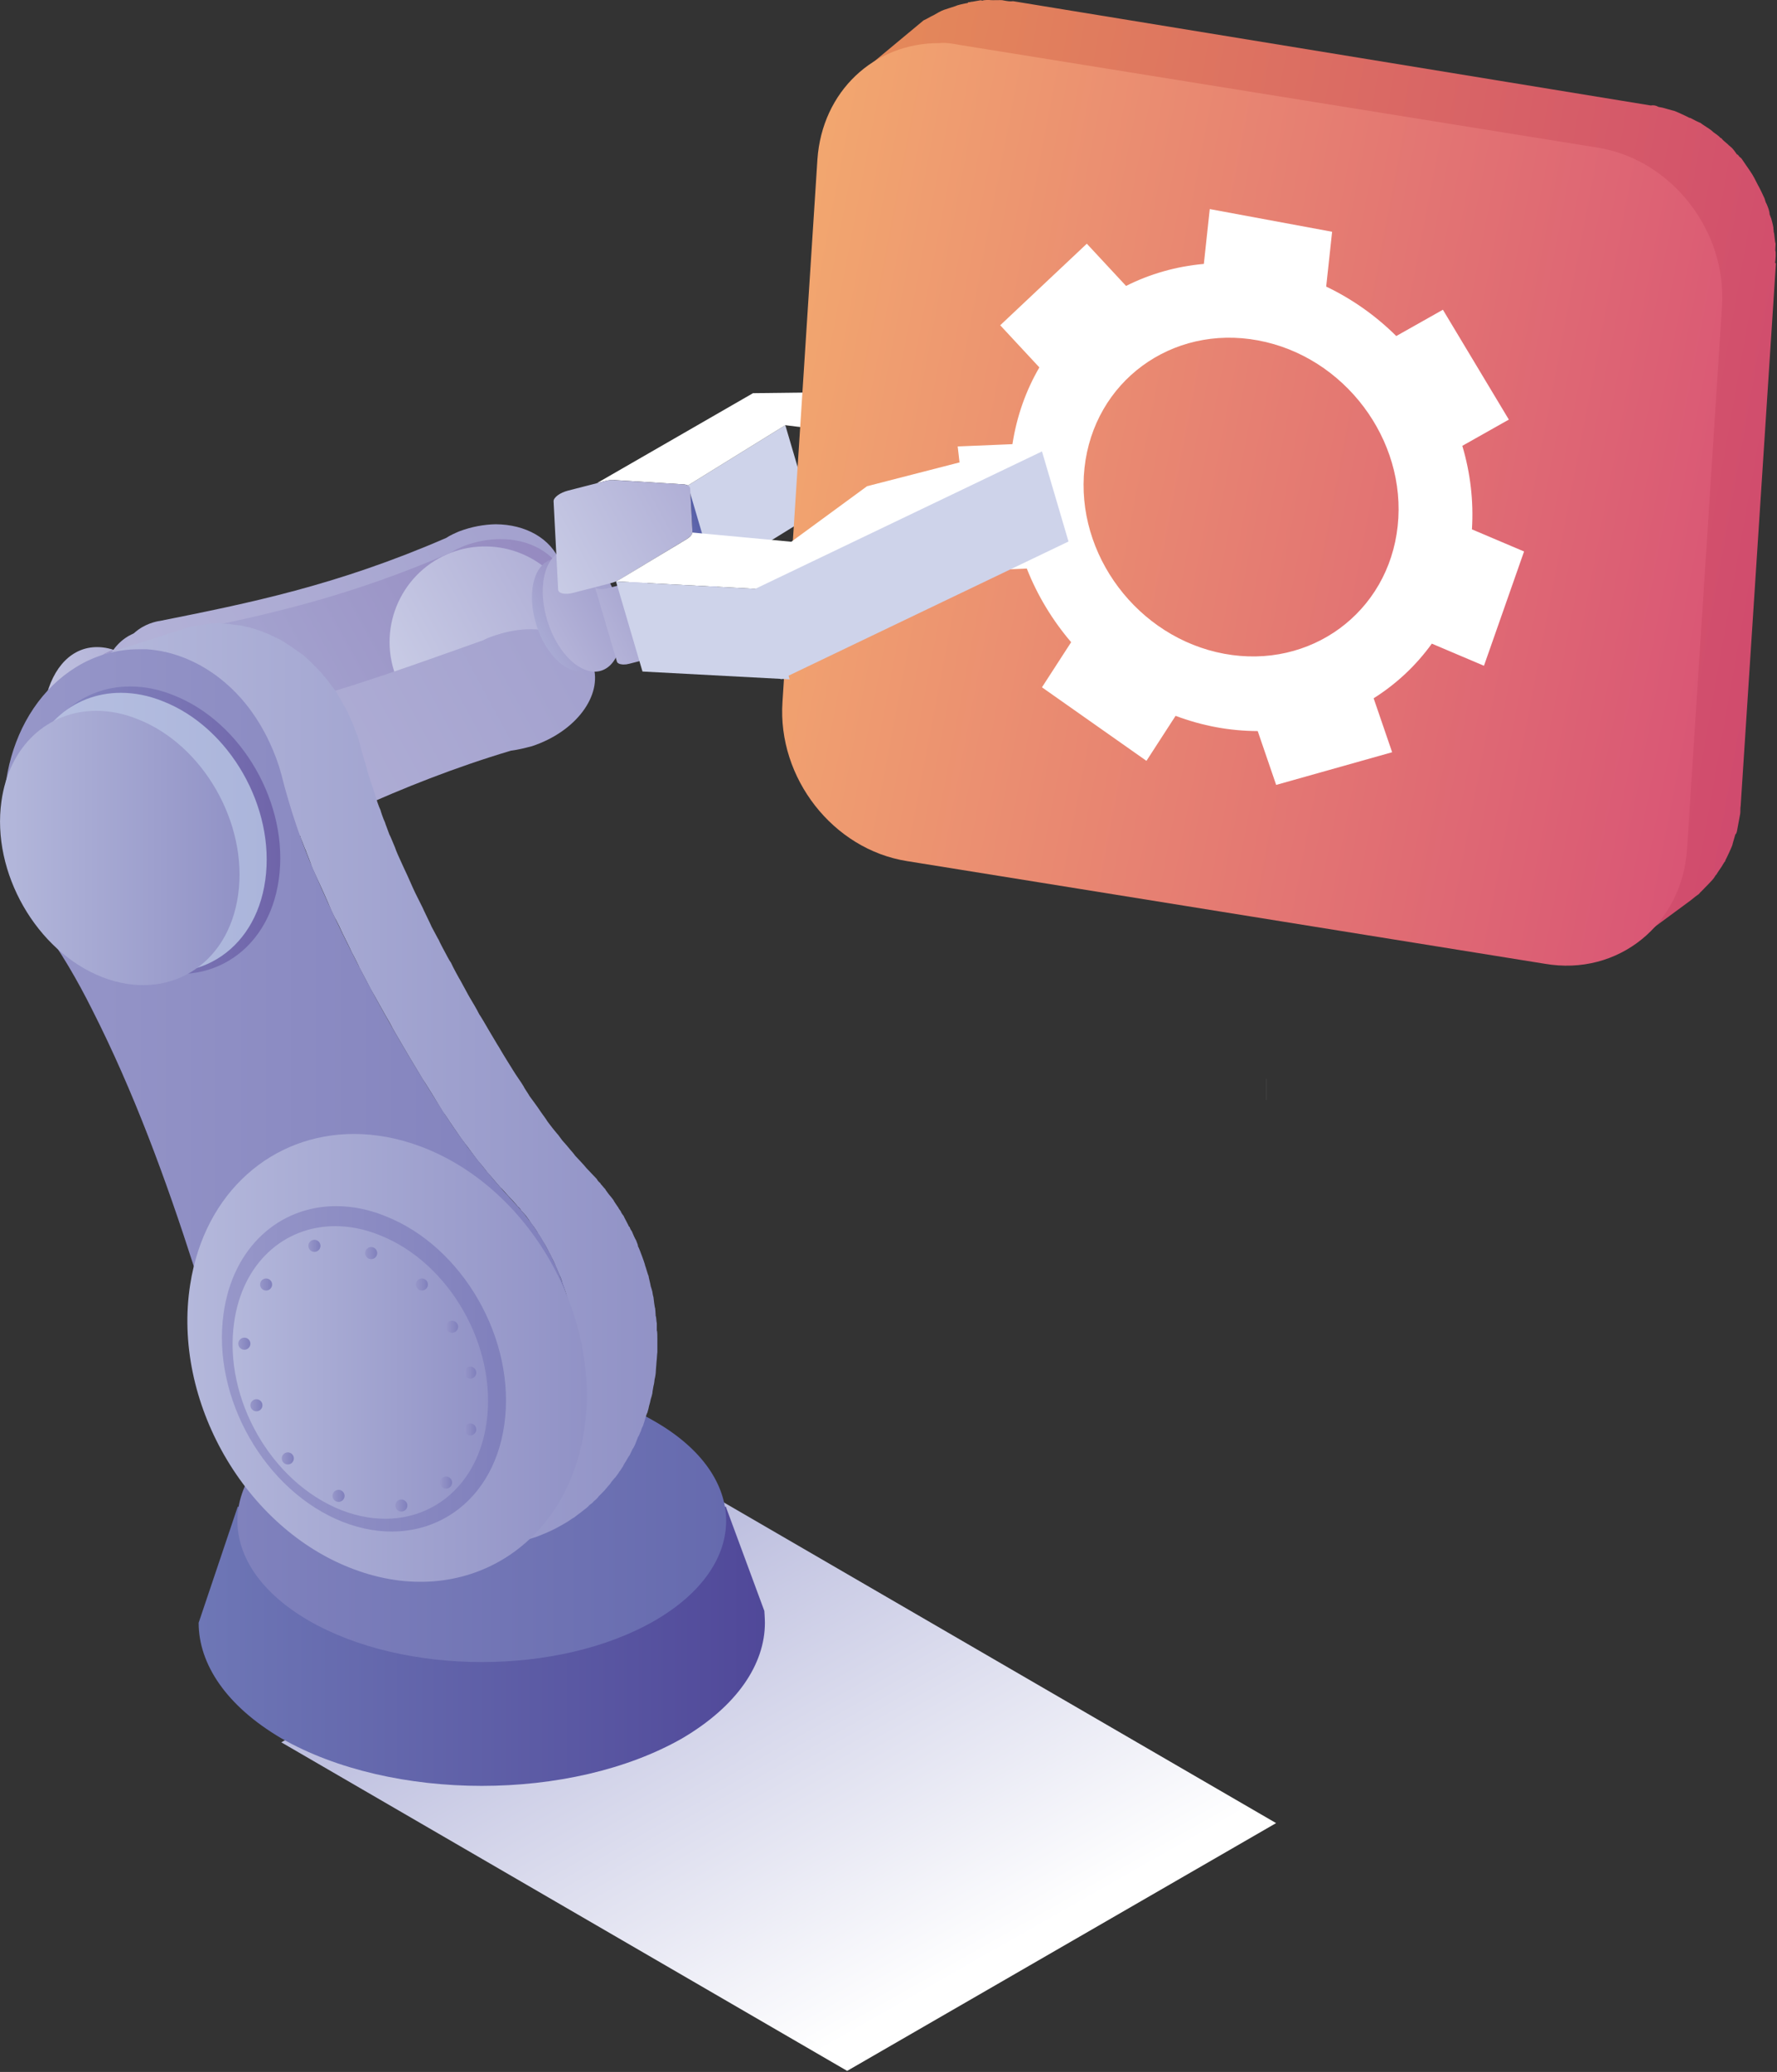 <?xml version="1.0" encoding="UTF-8" standalone="no"?>
<!DOCTYPE svg PUBLIC "-//W3C//DTD SVG 1.1//EN" "http://www.w3.org/Graphics/SVG/1.1/DTD/svg11.dtd">
<svg width="100%" height="100%" viewBox="0 0 970 1131" version="1.1" xmlns="http://www.w3.org/2000/svg" xmlns:xlink="http://www.w3.org/1999/xlink" xml:space="preserve" xmlns:serif="http://www.serif.com/" style="fill-rule:evenodd;clip-rule:evenodd;stroke-linejoin:round;stroke-miterlimit:2;">
    <rect x="0" y="0" width="970" height="1131" fill="#333333" stroke="none"/>
    <g transform="matrix(1,0,0,1,-691.165,-1308.577)">
        <g transform="matrix(-258.047,-149.828,-149.828,258.047,1253.508,2361.399)">
            <path d="M0.159,0.393L1.356,0.393L0.905,-0.393L-0.292,-0.393L0.159,0.393Z" style="fill:url(#_Linear1);fill-rule:nonzero;"/>
        </g>
        <g transform="matrix(309.1,0,0,-309.1,799.599,2216.033)">
            <path d="M0.069,0.275L-0,0.07C-0,-0.003 0.049,-0.077 0.146,-0.134C0.342,-0.246 0.658,-0.246 0.854,-0.134C0.951,-0.077 1,-0.003 1,0.07C1,0.077 0.999,0.091 0.999,0.091L0.931,0.275L0.069,0.275Z" style="fill:url(#_Linear2);fill-rule:nonzero;"/>
        </g>
        <g transform="matrix(266.641,0,0,-266.641,820.828,2146.305)">
            <path d="M0.146,0.232C-0.049,0.12 -0.049,-0.063 0.146,-0.176C0.342,-0.289 0.658,-0.289 0.854,-0.176C1.049,-0.063 1.049,0.12 0.854,0.232C0.756,0.289 0.628,0.317 0.5,0.317C0.372,0.317 0.244,0.289 0.146,0.232Z" style="fill:url(#_Linear3);fill-rule:nonzero;"/>
        </g>
        <g transform="matrix(73.257,-39.939,-39.939,-73.257,723.86,1754.003)">
            <path d="M0.277,0.709C0.03,0.424 -0.071,-0.096 0.053,-0.452C0.176,-0.809 0.476,-0.867 0.723,-0.582C0.97,-0.297 1.071,0.223 0.947,0.579C0.9,0.715 0.828,0.808 0.742,0.854C0.603,0.93 0.43,0.885 0.277,0.709Z" style="fill:url(#_Linear4);fill-rule:nonzero;"/>
        </g>
        <g transform="matrix(67.622,-36.866,-36.866,-67.622,740.438,1747.656)">
            <path d="M0.277,0.709C0.03,0.424 -0.07,-0.096 0.053,-0.453C0.176,-0.809 0.476,-0.867 0.723,-0.582C0.97,-0.297 1.071,0.223 0.947,0.579C0.9,0.715 0.828,0.808 0.742,0.854C0.603,0.93 0.43,0.885 0.277,0.709Z" style="fill:url(#_Linear5);fill-rule:nonzero;"/>
        </g>
        <g transform="matrix(320.177,-133.544,-133.544,-320.177,753.754,1738.997)">
            <path d="M0.041,0.162C-0.011,0.088 -0.022,-0.039 0.016,-0.121C0.054,-0.203 0.128,-0.21 0.18,-0.136C0.232,-0.061 0.243,0.066 0.204,0.148C0.19,0.179 0.17,0.199 0.148,0.208C0.113,0.223 0.073,0.208 0.041,0.162Z" style="fill:url(#_Linear6);fill-rule:nonzero;"/>
        </g>
        <g transform="matrix(215.087,-117.262,-117.262,-215.087,768.399,1707.4)">
            <path d="M0.834,0.051C0.823,0.052 0.812,0.053 0.802,0.052C0.535,0.076 0.346,0.135 0.153,0.195C0.153,0.195 0.062,0.233 0.013,0.128C-0.036,0.023 0.072,-0.227 0.072,-0.227C0.271,-0.213 0.493,-0.194 0.751,-0.231C0.766,-0.236 0.782,-0.24 0.798,-0.242C0.899,-0.254 0.989,-0.199 0.999,-0.118C1.006,-0.06 0.971,-0.006 0.913,0.026C0.89,0.038 0.863,0.047 0.834,0.051Z" style="fill:url(#_Linear7);fill-rule:nonzero;"/>
        </g>
        <g transform="matrix(203.395,-110.888,-110.888,-203.395,785.958,1715.133)">
            <path d="M0.824,0.084C0.813,0.085 0.802,0.086 0.791,0.085C0.536,0.108 0.348,0.161 0.163,0.218C0.101,0.237 0.036,0.204 0.016,0.143C0.016,0.142 0.016,0.141 0.015,0.14C-0.021,0.023 0.018,-0.21 0.018,-0.21C0.229,-0.196 0.464,-0.176 0.737,-0.215C0.752,-0.22 0.769,-0.224 0.786,-0.226C0.893,-0.239 0.989,-0.18 0.999,-0.095C1.006,-0.034 0.969,0.024 0.908,0.057C0.884,0.07 0.855,0.08 0.824,0.084Z" style="fill:url(#_Linear8);fill-rule:nonzero;"/>
        </g>
        <g transform="matrix(91.574,-49.925,-49.925,-91.574,910.181,1683.955)">
            <path d="M0.595,0.491C0.324,0.543 0.062,0.366 0.009,0.095C-0.043,-0.176 0.134,-0.438 0.405,-0.491C0.676,-0.543 0.938,-0.366 0.991,-0.095C1.033,0.124 0.925,0.338 0.739,0.439C0.695,0.463 0.647,0.481 0.595,0.491Z" style="fill:url(#_Linear9);fill-rule:nonzero;"/>
        </g>
        <g transform="matrix(208.904,-113.891,-113.891,-208.904,789.226,1753.81)">
            <path d="M0.837,0.016C0.826,0.018 0.815,0.02 0.804,0.02C0.532,0.064 0.032,0.131 0.077,0.281C-0.058,0.251 0.026,-0.167 0.026,-0.167C0.23,-0.172 0.476,-0.177 0.739,-0.233C0.754,-0.239 0.77,-0.243 0.786,-0.247C0.89,-0.266 0.984,-0.223 0.998,-0.151C1.008,-0.098 0.972,-0.043 0.912,-0.01C0.89,0.002 0.864,0.011 0.837,0.016Z" style="fill:url(#_Linear10);fill-rule:nonzero;"/>
        </g>
        <g transform="matrix(33.283,-18.145,-18.145,-33.283,985.964,1655.509)">
            <path d="M0.277,0.709C0.03,0.424 -0.071,-0.096 0.052,-0.452C0.176,-0.809 0.476,-0.867 0.723,-0.582C0.97,-0.297 1.071,0.223 0.947,0.579C0.9,0.715 0.828,0.808 0.742,0.854C0.603,0.93 0.43,0.885 0.277,0.709Z" style="fill:url(#_Linear11);fill-rule:nonzero;"/>
        </g>
        <g transform="matrix(36.056,-19.657,-19.657,-36.056,992.213,1654.04)">
            <path d="M0.277,0.709C0.03,0.424 -0.07,-0.096 0.052,-0.452C0.176,-0.809 0.476,-0.867 0.723,-0.582C0.97,-0.297 1.071,0.223 0.948,0.579C0.9,0.715 0.828,0.807 0.742,0.854C0.603,0.93 0.43,0.885 0.277,0.709Z" style="fill:url(#_Linear12);fill-rule:nonzero;"/>
        </g>
        <g transform="matrix(5.961,20.267,20.267,-5.961,1072.775,1601.559)">
            <path d="M-0.166,-0.131L2.261,-0.131L1.166,0.131L-1.261,0.131L-0.166,-0.131Z" style="fill:url(#_Linear13);fill-rule:nonzero;"/>
        </g>
        <g transform="matrix(31.483,-17.164,-17.164,-31.483,1020.048,1655.355)">
            <path d="M0.953,0.459C0.93,0.462 0.906,0.465 0.882,0.471L0.408,0.592C0.396,0.595 0.385,0.598 0.374,0.602C0.373,0.602 0.373,0.602 0.372,0.603C0.361,0.606 0.351,0.61 0.342,0.614C0.341,0.615 0.341,0.615 0.34,0.615C0.331,0.619 0.323,0.623 0.316,0.628C0.314,0.629 0.313,0.629 0.311,0.63C0.307,0.633 0.303,0.636 0.299,0.639C0.294,0.642 0.289,0.646 0.285,0.65C0.282,0.652 0.28,0.654 0.277,0.657C0.273,0.66 0.27,0.664 0.267,0.668C0.265,0.67 0.263,0.673 0.262,0.675C0.26,0.679 0.258,0.683 0.256,0.687C0.255,0.689 0.254,0.691 0.254,0.693C0.252,0.7 0.252,0.705 0.253,0.711L0.001,-0.457C-0.001,-0.463 -0,-0.469 0.001,-0.475C0.002,-0.477 0.003,-0.479 0.004,-0.481C0.005,-0.486 0.007,-0.49 0.01,-0.494C0.011,-0.496 0.013,-0.499 0.015,-0.501C0.018,-0.505 0.021,-0.508 0.024,-0.512C0.027,-0.515 0.03,-0.517 0.033,-0.519C0.037,-0.523 0.042,-0.527 0.047,-0.53C0.049,-0.532 0.05,-0.533 0.053,-0.534C0.054,-0.536 0.056,-0.537 0.059,-0.538C0.06,-0.539 0.062,-0.54 0.063,-0.541C0.064,-0.542 0.066,-0.542 0.067,-0.543C0.072,-0.546 0.076,-0.548 0.081,-0.55C0.083,-0.551 0.085,-0.552 0.088,-0.553C0.088,-0.554 0.089,-0.554 0.089,-0.554C0.091,-0.555 0.091,-0.555 0.092,-0.555C0.096,-0.557 0.099,-0.559 0.103,-0.561C0.107,-0.562 0.111,-0.563 0.114,-0.564C0.116,-0.565 0.117,-0.566 0.119,-0.566C0.12,-0.566 0.121,-0.567 0.121,-0.567C0.122,-0.567 0.124,-0.568 0.125,-0.568C0.129,-0.57 0.132,-0.57 0.136,-0.571C0.14,-0.573 0.143,-0.574 0.148,-0.575C0.15,-0.576 0.153,-0.576 0.156,-0.577L0.63,-0.697C0.631,-0.698 0.632,-0.698 0.634,-0.698C0.637,-0.699 0.642,-0.7 0.646,-0.701C0.65,-0.702 0.655,-0.703 0.659,-0.704C0.664,-0.705 0.669,-0.706 0.675,-0.706C0.682,-0.707 0.688,-0.708 0.695,-0.709C0.697,-0.709 0.699,-0.709 0.7,-0.709C0.717,-0.711 0.732,-0.711 0.747,-0.71L1,0.458C0.985,0.458 0.969,0.458 0.953,0.459Z" style="fill:url(#_Linear14);fill-rule:nonzero;"/>
        </g>
        <g transform="matrix(1.928,6.549,6.549,-1.928,1145.332,1588.675)">
            <path d="M-7.8,-1.596L-0.29,-1.596L2.133,-10.427L-5.377,-10.427L-7.8,-1.596Z" style="fill:rgb(206,211,234);fill-rule:nonzero;"/>
        </g>
        <g transform="matrix(1.928,6.549,6.549,-1.928,1263.834,1546.199)">
            <path d="M-3.757,-0.059L2.13,-0.059L0.078,-5.023L-5.809,-5.023L-3.757,-0.059Z" style="fill:rgb(206,211,234);fill-rule:nonzero;"/>
        </g>
        <g transform="matrix(1.928,6.549,6.549,-1.928,1322.704,1550.793)">
            <path d="M-6.089,0.711L-0.201,0.711L-0.951,-8.141L-6.839,-8.14L-6.089,0.711Z" style="fill:rgb(183,219,239);fill-rule:nonzero;"/>
        </g>
        <g transform="matrix(1.928,6.549,6.549,-1.928,1345.108,1516.309)">
            <path d="M-2.89,-2.781L2.998,-2.781L3.717,-3.864L-2.17,-3.863L-2.89,-2.781Z" style="fill:rgb(183,219,239);fill-rule:nonzero;"/>
        </g>
        <g transform="matrix(6.827,0,0,6.827,1242.147,1564.896)">
            <path d="M0,-5.098L-11.045,-2.681L-17.915,-3.549L-25.702,1.27C-25.794,1.223 -25.917,1.193 -26.066,1.183L-31.612,0.836C-31.813,0.823 -32.05,0.849 -32.29,0.911L-32.989,1.09L-20.498,-6.108L1.066,-6.368L0,-5.098Z" style="fill:white;fill-rule:nonzero;"/>
        </g>
        <g transform="matrix(79.074,-43.11,-43.11,-79.074,987.219,1615.028)">
            <path d="M0.57,0.245L0.517,0.258L0.343,0.302C0.293,0.315 0.244,0.308 0.234,0.287L0.002,-0.196C-0.008,-0.217 0.024,-0.245 0.074,-0.257L0.3,-0.314C0.311,-0.317 0.323,-0.319 0.334,-0.32C0.341,-0.321 0.349,-0.321 0.356,-0.321L0.831,-0.3C0.856,-0.299 0.875,-0.292 0.882,-0.282C0.883,-0.281 0.883,-0.28 0.884,-0.279L0.998,-0.041C1.001,-0.034 1,-0.026 0.995,-0.018C0.991,-0.012 0.983,-0.005 0.974,0.001L0.617,0.225C0.615,0.227 0.613,0.228 0.611,0.229C0.599,0.236 0.585,0.241 0.57,0.245Z" style="fill:url(#_Linear15);fill-rule:nonzero;"/>
        </g>
        <g transform="matrix(540.647,100.593,100.594,-540.649,1127.283,1507.867)">
            <path d="M0.121,0.391C0.12,0.391 0.114,0.39 0.113,0.389C0.112,0.389 0.112,0.389 0.111,0.389C0.108,0.388 0.106,0.387 0.103,0.386C0.102,0.386 0.101,0.385 0.1,0.385C0.1,0.385 0.099,0.385 0.099,0.384C0.096,0.383 0.089,0.38 0.088,0.379C0.086,0.378 0.079,0.374 0.077,0.373C0.075,0.372 0.069,0.367 0.068,0.366C0.065,0.364 0.062,0.361 0.059,0.359L0,0.288C0.003,0.291 0.926,-0.405 0.922,-0.409L0.965,-0.363C0.968,-0.36 0.971,-0.356 0.974,-0.353C0.974,-0.353 0.974,-0.353 0.974,-0.353C0.975,-0.352 0.975,-0.351 0.976,-0.35C0.978,-0.347 0.98,-0.344 0.982,-0.341C0.982,-0.341 0.982,-0.341 0.982,-0.341C0.984,-0.338 0.986,-0.335 0.987,-0.332C0.987,-0.331 0.988,-0.331 0.988,-0.33C0.988,-0.33 0.99,-0.325 0.991,-0.323C0.992,-0.321 0.993,-0.317 0.994,-0.316C0.994,-0.316 0.994,-0.315 0.994,-0.315C0.995,-0.312 0.998,-0.3 0.998,-0.299C0.998,-0.297 0.999,-0.289 0.999,-0.288C1,-0.287 1,-0.285 1,-0.284C1,-0.281 1,-0.278 1,-0.276C1,-0.275 1,-0.275 1,-0.275C1,-0.274 1,-0.269 1,-0.267C1,-0.265 0.999,-0.262 0.999,-0.259L0.935,0.276C0.935,0.276 0.935,0.277 0.934,0.277C0.934,0.28 0.933,0.288 0.932,0.289C0.932,0.29 0.931,0.295 0.931,0.296C0.93,0.297 0.928,0.306 0.927,0.307C0.927,0.308 0.926,0.31 0.926,0.311C0.925,0.314 0.922,0.32 0.922,0.32C0.921,0.321 0.921,0.322 0.92,0.323C0.919,0.327 0.917,0.33 0.915,0.333C0.914,0.334 0.913,0.336 0.912,0.338C0.91,0.341 0.904,0.349 0.903,0.35C0.9,0.354 0.897,0.358 0.893,0.362C0.892,0.363 0.885,0.37 0.882,0.373C0.881,0.373 0.881,0.374 0.88,0.374C0.879,0.375 0.878,0.376 0.877,0.376C0.875,0.378 0.873,0.38 0.87,0.382C0.869,0.382 0.869,0.383 0.868,0.383C0.867,0.384 0.861,0.387 0.86,0.388C0.859,0.389 0.859,0.389 0.858,0.389C0.856,0.391 0.85,0.393 0.849,0.394C0.849,0.394 0.849,0.394 0.849,0.394C0.846,0.396 0.837,0.399 0.836,0.4C0.835,0.4 0.828,0.402 0.825,0.403C0.825,0.403 0.825,0.403 0.824,0.403C0.824,0.403 0.824,0.403 0.824,0.403C0.821,0.404 0.809,0.407 0.808,0.407C0.806,0.407 0.797,0.408 0.796,0.408C0.795,0.408 0.793,0.408 0.792,0.408C0.789,0.409 0.787,0.409 0.784,0.408L0.143,0.394C0.143,0.394 0.143,0.394 0.143,0.394C0.14,0.393 0.137,0.393 0.134,0.393C0.133,0.393 0.133,0.393 0.132,0.393C0.131,0.393 0.122,0.391 0.121,0.391Z" style="fill:url(#_Linear16);fill-rule:nonzero;"/>
        </g>
        <g transform="matrix(527.571,98.16,98.161,-527.572,1110.922,1534.802)">
            <path d="M0.001,0.264L0.067,-0.285C0.076,-0.362 0.145,-0.423 0.221,-0.421L0.878,-0.405C0.954,-0.404 1.008,-0.34 0.999,-0.264L0.933,0.285C0.924,0.362 0.855,0.423 0.779,0.421L0.122,0.405C0.115,0.405 0.108,0.405 0.101,0.403C0.036,0.391 -0.007,0.333 0.001,0.264Z" style="fill:url(#_Linear17);fill-rule:nonzero;"/>
        </g>
        <g transform="matrix(6.827,0,0,6.827,1359.395,1494.292)">
            <path d="M0,25.069C-6.904,23.788 -11.915,17.127 -11.169,10.219C-10.424,3.311 -4.2,-1.268 2.704,0.013C9.608,1.293 14.619,7.955 13.873,14.863C13.128,21.771 6.904,26.349 0,25.069M16.603,24.26L20.772,26.029L23.978,16.891L19.811,15.123C19.955,12.839 19.678,10.584 19.041,8.444L22.762,6.346L17.489,-2.437L13.76,-0.335C12.138,-1.945 10.247,-3.292 8.157,-4.287L8.631,-8.672L-1.152,-10.486L-1.625,-6.101C-3.843,-5.905 -5.945,-5.298 -7.845,-4.341L-10.982,-7.717L-17.907,-1.196L-14.776,2.173C-15.84,3.997 -16.584,6.063 -16.929,8.31L-21.307,8.493L-20.16,18.439L-15.781,18.256C-14.939,20.398 -13.732,22.39 -12.235,24.144L-14.569,27.751L-6.214,33.632L-3.885,30.033C-2.84,30.424 -1.755,30.734 -0.634,30.942C0.487,31.149 1.595,31.246 2.682,31.251L4.157,35.555L13.43,32.943L11.951,28.629C13.759,27.488 15.341,26.013 16.603,24.26" style="fill:white;fill-rule:nonzero;"/>
        </g>
        <g transform="matrix(6.827,0,0,6.827,1107.728,1550.221)">
            <path d="M0,11.719L-11.766,11.093C-11.674,11.052 -11.585,11.007 -11.505,10.958L-6.13,7.726C-5.846,7.555 -5.673,7.356 -5.655,7.184L2.255,7.92L8.311,3.48L21.828,0L22.995,0.698L0,11.719Z" style="fill:white;fill-rule:nonzero;"/>
        </g>
        <g transform="matrix(1.928,6.549,6.549,-1.928,1105.643,1677.922)">
            <path d="M-6.616,2.266L0.894,2.266L-3.03,-8.845L-10.539,-8.844L-6.616,2.266Z" style="fill:rgb(206,211,234);fill-rule:nonzero;"/>
        </g>
        <g transform="matrix(1.928,6.549,6.549,-1.928,1268.494,1667.98)">
            <path d="M-16.231,3.473L-8.721,3.473L-4.643,-21.698L-12.153,-21.698L-16.231,3.473Z" style="fill:rgb(206,211,234);fill-rule:nonzero;"/>
        </g>
        <g transform="matrix(302.828,0,0,-302.828,747.17,1905.569)">
            <path d="M0.209,0.848C0.207,0.848 0.198,0.847 0.195,0.847C0.195,0.847 0.195,0.847 0.194,0.847C0.192,0.847 0.189,0.847 0.186,0.846C0.186,0.846 0.186,0.846 0.185,0.846C0.185,0.846 0.185,0.846 0.185,0.846C0.182,0.846 0.177,0.845 0.176,0.845C0.174,0.845 0.168,0.843 0.168,0.843C0.165,0.843 0.163,0.842 0.161,0.842C0.16,0.842 0.16,0.842 0.16,0.842C0.157,0.841 0.155,0.84 0.152,0.84C0.152,0.84 0.152,0.84 0.152,0.84C0.151,0.839 0.151,0.839 0.151,0.839C0.149,0.839 0.146,0.838 0.144,0.837L-0,0.791C0.002,0.792 0.008,0.793 0.008,0.793C0.01,0.794 0.013,0.795 0.015,0.795C0.016,0.795 0.016,0.795 0.016,0.795C0.019,0.796 0.024,0.797 0.024,0.797C0.027,0.798 0.033,0.799 0.033,0.799C0.036,0.799 0.041,0.8 0.042,0.8C0.045,0.8 0.047,0.8 0.05,0.801C0.05,0.801 0.051,0.801 0.051,0.801C0.054,0.801 0.06,0.801 0.06,0.801C0.063,0.801 0.065,0.801 0.068,0.801C0.069,0.801 0.069,0.801 0.069,0.801C0.072,0.801 0.079,0.801 0.08,0.801C0.083,0.8 0.085,0.8 0.087,0.8C0.088,0.8 0.089,0.8 0.089,0.8C0.092,0.799 0.094,0.799 0.096,0.799C0.097,0.799 0.097,0.799 0.097,0.799C0.099,0.798 0.105,0.797 0.106,0.797C0.108,0.797 0.11,0.796 0.113,0.796C0.113,0.796 0.113,0.796 0.114,0.796C0.116,0.795 0.124,0.793 0.126,0.793C0.127,0.792 0.138,0.789 0.139,0.788C0.141,0.788 0.15,0.784 0.151,0.784C0.153,0.783 0.167,0.776 0.168,0.776C0.17,0.775 0.176,0.772 0.176,0.772C0.179,0.77 0.186,0.766 0.186,0.766C0.188,0.765 0.198,0.758 0.2,0.757C0.201,0.756 0.21,0.75 0.211,0.749C0.212,0.748 0.225,0.737 0.226,0.736C0.227,0.735 0.232,0.731 0.233,0.73C0.235,0.728 0.239,0.723 0.24,0.723C0.242,0.72 0.245,0.718 0.247,0.715C0.247,0.715 0.247,0.715 0.248,0.715C0.25,0.712 0.258,0.702 0.26,0.7C0.261,0.699 0.268,0.69 0.268,0.689C0.269,0.687 0.276,0.678 0.277,0.676C0.278,0.674 0.279,0.673 0.281,0.671C0.281,0.67 0.282,0.669 0.282,0.669C0.284,0.666 0.287,0.66 0.287,0.66C0.289,0.658 0.294,0.647 0.295,0.645C0.297,0.641 0.299,0.637 0.301,0.633C0.302,0.631 0.303,0.629 0.304,0.626C0.305,0.625 0.305,0.625 0.305,0.624C0.306,0.622 0.307,0.621 0.307,0.619C0.308,0.619 0.308,0.618 0.308,0.618C0.309,0.616 0.315,0.599 0.315,0.598C0.316,0.597 0.32,0.583 0.32,0.582C0.321,0.58 0.329,0.55 0.33,0.548C0.331,0.543 0.335,0.528 0.336,0.526C0.338,0.521 0.343,0.505 0.343,0.504C0.345,0.498 0.349,0.484 0.35,0.483C0.352,0.477 0.357,0.462 0.357,0.461C0.36,0.455 0.365,0.44 0.366,0.439C0.368,0.433 0.376,0.414 0.376,0.412C0.378,0.407 0.38,0.402 0.382,0.398C0.386,0.389 0.39,0.381 0.394,0.372C0.395,0.37 0.408,0.341 0.409,0.338C0.412,0.33 0.42,0.314 0.421,0.313C0.425,0.305 0.429,0.297 0.433,0.288C0.434,0.286 0.448,0.258 0.449,0.255C0.453,0.248 0.463,0.228 0.463,0.227C0.468,0.218 0.481,0.193 0.483,0.189C0.487,0.182 0.499,0.161 0.501,0.157C0.505,0.15 0.516,0.13 0.518,0.127C0.523,0.117 0.536,0.095 0.536,0.095C0.542,0.085 0.547,0.076 0.553,0.066C0.555,0.063 0.575,0.029 0.577,0.026C0.582,0.019 0.594,-0.001 0.596,-0.004C0.602,-0.014 0.608,-0.024 0.614,-0.034C0.616,-0.035 0.627,-0.053 0.628,-0.054C0.631,-0.058 0.638,-0.069 0.639,-0.07C0.641,-0.073 0.647,-0.082 0.648,-0.083C0.651,-0.087 0.657,-0.095 0.658,-0.096C0.661,-0.1 0.668,-0.11 0.669,-0.111C0.671,-0.114 0.678,-0.123 0.679,-0.124C0.682,-0.127 0.688,-0.135 0.689,-0.136C0.692,-0.14 0.695,-0.144 0.699,-0.148C0.699,-0.148 0.699,-0.148 0.699,-0.148C0.7,-0.149 0.715,-0.167 0.717,-0.169C0.719,-0.17 0.73,-0.183 0.731,-0.184C0.734,-0.187 0.748,-0.202 0.748,-0.203C0.75,-0.204 0.754,-0.209 0.754,-0.21C0.757,-0.213 0.762,-0.219 0.763,-0.22C0.765,-0.223 0.77,-0.229 0.77,-0.23C0.772,-0.233 0.777,-0.24 0.778,-0.241C0.78,-0.244 0.782,-0.247 0.784,-0.25C0.784,-0.25 0.784,-0.25 0.784,-0.251C0.786,-0.253 0.795,-0.269 0.796,-0.27C0.797,-0.271 0.805,-0.286 0.805,-0.287C0.806,-0.288 0.809,-0.294 0.809,-0.295C0.811,-0.297 0.816,-0.309 0.817,-0.312C0.818,-0.313 0.824,-0.329 0.825,-0.33C0.826,-0.332 0.827,-0.335 0.828,-0.338C0.828,-0.339 0.828,-0.339 0.828,-0.339C0.829,-0.342 0.833,-0.354 0.834,-0.356C0.835,-0.358 0.839,-0.373 0.84,-0.375C0.84,-0.376 0.844,-0.392 0.844,-0.393C0.845,-0.397 0.848,-0.411 0.848,-0.413C0.848,-0.414 0.851,-0.431 0.851,-0.433C0.852,-0.434 0.853,-0.448 0.853,-0.449C0.854,-0.453 0.855,-0.463 0.855,-0.464C0.855,-0.467 0.855,-0.475 0.855,-0.476C0.855,-0.48 0.856,-0.489 0.856,-0.49C0.856,-0.493 0.856,-0.501 0.856,-0.502C0.856,-0.506 0.855,-0.513 0.855,-0.514C0.855,-0.517 0.855,-0.527 0.855,-0.528C0.854,-0.531 0.854,-0.538 0.854,-0.539C0.853,-0.543 0.853,-0.547 0.852,-0.55C0.852,-0.551 0.852,-0.551 0.852,-0.552C0.852,-0.555 0.851,-0.564 0.85,-0.565C0.85,-0.568 0.849,-0.575 0.848,-0.576C0.848,-0.579 0.846,-0.588 0.846,-0.589C0.845,-0.592 0.843,-0.6 0.843,-0.601C0.842,-0.604 0.841,-0.611 0.84,-0.611C0.839,-0.615 0.837,-0.623 0.837,-0.624C0.836,-0.627 0.833,-0.634 0.833,-0.635C0.832,-0.639 0.831,-0.642 0.829,-0.645C0.828,-0.649 0.825,-0.657 0.824,-0.658C0.823,-0.661 0.82,-0.668 0.82,-0.668C0.819,-0.672 0.815,-0.679 0.815,-0.68C0.814,-0.682 0.81,-0.69 0.809,-0.691C0.808,-0.693 0.805,-0.699 0.804,-0.7C0.803,-0.703 0.798,-0.71 0.798,-0.711C0.796,-0.714 0.792,-0.72 0.792,-0.721C0.79,-0.723 0.786,-0.729 0.786,-0.73C0.784,-0.732 0.779,-0.739 0.778,-0.74C0.776,-0.742 0.772,-0.748 0.771,-0.749C0.769,-0.752 0.767,-0.754 0.765,-0.757C0.764,-0.757 0.764,-0.757 0.764,-0.758C0.762,-0.76 0.756,-0.766 0.756,-0.767C0.754,-0.769 0.749,-0.774 0.748,-0.774C0.746,-0.777 0.74,-0.783 0.739,-0.783C0.737,-0.785 0.732,-0.79 0.731,-0.791C0.729,-0.793 0.723,-0.797 0.723,-0.797C0.72,-0.8 0.713,-0.805 0.712,-0.805C0.71,-0.807 0.704,-0.811 0.703,-0.812C0.701,-0.814 0.698,-0.816 0.695,-0.817C0.674,-0.831 0.652,-0.841 0.63,-0.848L0.775,-0.801C0.783,-0.799 0.791,-0.795 0.799,-0.792C0.813,-0.786 0.826,-0.779 0.839,-0.771C0.842,-0.769 0.849,-0.764 0.85,-0.764C0.852,-0.762 0.858,-0.758 0.859,-0.757C0.862,-0.755 0.868,-0.75 0.868,-0.75C0.871,-0.748 0.877,-0.743 0.877,-0.742C0.88,-0.74 0.885,-0.736 0.885,-0.735C0.888,-0.733 0.894,-0.727 0.894,-0.726C0.896,-0.724 0.901,-0.719 0.902,-0.718C0.904,-0.716 0.906,-0.714 0.908,-0.711C0.909,-0.711 0.909,-0.711 0.909,-0.71C0.911,-0.708 0.917,-0.701 0.917,-0.7C0.919,-0.698 0.923,-0.692 0.924,-0.692C0.926,-0.689 0.931,-0.683 0.931,-0.682C0.933,-0.68 0.937,-0.673 0.938,-0.672C0.939,-0.669 0.943,-0.663 0.943,-0.663C0.945,-0.66 0.949,-0.652 0.95,-0.652C0.951,-0.649 0.955,-0.642 0.955,-0.641C0.957,-0.639 0.96,-0.632 0.96,-0.632C0.961,-0.629 0.965,-0.62 0.965,-0.619C0.967,-0.617 0.969,-0.61 0.97,-0.609C0.971,-0.606 0.972,-0.602 0.974,-0.599C0.975,-0.596 0.978,-0.587 0.978,-0.586C0.979,-0.583 0.981,-0.576 0.982,-0.575C0.983,-0.572 0.985,-0.564 0.985,-0.563C0.986,-0.56 0.988,-0.552 0.988,-0.551C0.989,-0.548 0.991,-0.541 0.991,-0.54C0.991,-0.537 0.993,-0.528 0.993,-0.527C0.994,-0.524 0.995,-0.516 0.995,-0.515C0.996,-0.512 0.997,-0.504 0.997,-0.504C0.997,-0.5 0.998,-0.491 0.998,-0.49C0.998,-0.487 0.999,-0.479 0.999,-0.478C0.999,-0.475 1,-0.466 1,-0.466C1,-0.463 1,-0.454 1,-0.453C1,-0.45 1,-0.442 1,-0.442C1,-0.441 1,-0.441 1,-0.441C1,-0.437 1,-0.428 0.999,-0.427C0.999,-0.424 0.999,-0.415 0.999,-0.414C0.998,-0.41 0.998,-0.401 0.997,-0.401C0.997,-0.397 0.996,-0.387 0.996,-0.387C0.995,-0.385 0.993,-0.368 0.993,-0.367C0.992,-0.364 0.991,-0.358 0.991,-0.357C0.99,-0.353 0.989,-0.35 0.988,-0.347C0.988,-0.347 0.988,-0.347 0.988,-0.347C0.988,-0.345 0.984,-0.33 0.984,-0.328C0.983,-0.327 0.979,-0.312 0.978,-0.31C0.978,-0.31 0.978,-0.31 0.978,-0.31C0.978,-0.308 0.972,-0.292 0.972,-0.292C0.971,-0.289 0.966,-0.276 0.965,-0.275C0.965,-0.274 0.965,-0.274 0.965,-0.274C0.965,-0.272 0.962,-0.266 0.962,-0.265C0.96,-0.262 0.955,-0.251 0.954,-0.248C0.953,-0.247 0.95,-0.242 0.95,-0.24C0.95,-0.24 0.949,-0.24 0.949,-0.24C0.949,-0.239 0.939,-0.221 0.939,-0.22C0.937,-0.218 0.934,-0.213 0.934,-0.212C0.932,-0.209 0.93,-0.207 0.929,-0.204C0.929,-0.204 0.929,-0.204 0.929,-0.204C0.929,-0.204 0.928,-0.204 0.928,-0.203C0.926,-0.2 0.921,-0.193 0.921,-0.192C0.919,-0.189 0.913,-0.182 0.913,-0.182C0.911,-0.179 0.906,-0.173 0.906,-0.172C0.903,-0.169 0.901,-0.166 0.899,-0.164C0.898,-0.163 0.898,-0.163 0.898,-0.163C0.898,-0.162 0.897,-0.162 0.897,-0.161C0.895,-0.16 0.891,-0.155 0.891,-0.154C0.889,-0.152 0.873,-0.135 0.872,-0.134C0.87,-0.131 0.853,-0.113 0.852,-0.112C0.85,-0.109 0.844,-0.102 0.843,-0.101C0.84,-0.097 0.832,-0.088 0.831,-0.087C0.828,-0.084 0.822,-0.075 0.821,-0.074C0.818,-0.071 0.812,-0.063 0.811,-0.062C0.808,-0.058 0.8,-0.048 0.8,-0.047C0.797,-0.043 0.791,-0.034 0.79,-0.033C0.788,-0.03 0.782,-0.021 0.781,-0.02C0.778,-0.016 0.771,-0.006 0.77,-0.005C0.768,-0.001 0.76,0.01 0.759,0.013C0.753,0.023 0.746,0.032 0.74,0.042C0.738,0.045 0.717,0.079 0.715,0.083C0.711,0.089 0.699,0.11 0.697,0.113C0.692,0.122 0.68,0.142 0.679,0.143C0.674,0.153 0.668,0.163 0.662,0.173C0.66,0.176 0.649,0.197 0.645,0.204C0.643,0.207 0.631,0.229 0.628,0.236C0.626,0.239 0.624,0.242 0.622,0.246C0.617,0.255 0.606,0.276 0.606,0.277C0.605,0.278 0.597,0.294 0.593,0.301C0.592,0.304 0.578,0.332 0.577,0.335C0.573,0.343 0.564,0.361 0.564,0.361C0.56,0.369 0.551,0.39 0.55,0.392C0.547,0.398 0.539,0.416 0.538,0.418C0.534,0.427 0.53,0.435 0.527,0.444C0.524,0.451 0.518,0.466 0.517,0.467C0.515,0.473 0.509,0.488 0.509,0.489C0.506,0.495 0.501,0.51 0.501,0.511C0.498,0.517 0.493,0.532 0.493,0.533C0.491,0.539 0.486,0.555 0.485,0.557C0.483,0.562 0.479,0.577 0.478,0.579C0.477,0.584 0.473,0.598 0.472,0.6C0.47,0.607 0.465,0.626 0.464,0.629C0.464,0.63 0.46,0.643 0.46,0.644C0.459,0.645 0.455,0.657 0.454,0.658C0.454,0.66 0.453,0.662 0.452,0.664C0.452,0.664 0.452,0.665 0.452,0.665C0.452,0.665 0.452,0.665 0.452,0.665C0.451,0.667 0.446,0.677 0.445,0.68C0.443,0.684 0.442,0.688 0.44,0.691C0.439,0.692 0.439,0.692 0.439,0.693C0.438,0.694 0.431,0.707 0.431,0.707C0.43,0.71 0.422,0.722 0.422,0.723C0.421,0.724 0.411,0.738 0.41,0.739C0.409,0.74 0.405,0.746 0.404,0.747C0.403,0.748 0.399,0.753 0.398,0.754C0.398,0.754 0.398,0.754 0.398,0.754C0.396,0.757 0.391,0.762 0.391,0.762C0.389,0.764 0.383,0.771 0.382,0.771C0.381,0.773 0.372,0.781 0.37,0.783C0.369,0.784 0.361,0.791 0.36,0.792C0.358,0.793 0.345,0.802 0.344,0.803C0.343,0.804 0.329,0.813 0.329,0.813C0.326,0.815 0.319,0.819 0.319,0.819C0.317,0.82 0.306,0.825 0.304,0.826C0.303,0.827 0.293,0.831 0.292,0.831C0.291,0.832 0.28,0.836 0.279,0.836C0.277,0.837 0.272,0.838 0.27,0.839C0.269,0.839 0.268,0.839 0.267,0.84C0.267,0.84 0.257,0.842 0.257,0.842C0.255,0.843 0.252,0.843 0.25,0.844C0.249,0.844 0.249,0.844 0.248,0.844C0.246,0.844 0.232,0.846 0.232,0.846C0.229,0.847 0.222,0.847 0.222,0.847C0.219,0.847 0.21,0.848 0.209,0.848Z" style="fill:url(#_Linear18);fill-rule:nonzero;"/>
        </g>
        <g transform="matrix(312.969,0,0,-312.969,693.333,1915.547)">
            <path d="M0.126,0.776C0.007,0.703 -0.035,0.527 0.032,0.382C0.041,0.362 0.052,0.343 0.065,0.326C0.099,0.28 0.128,0.23 0.154,0.178C0.226,0.036 0.282,-0.116 0.332,-0.272C0.352,-0.336 0.367,-0.402 0.376,-0.468C0.382,-0.511 0.394,-0.554 0.413,-0.595C0.47,-0.719 0.576,-0.793 0.684,-0.8C0.738,-0.804 0.794,-0.791 0.844,-0.759C0.993,-0.665 1.044,-0.444 0.959,-0.261C0.94,-0.22 0.916,-0.185 0.888,-0.156C0.844,-0.109 0.803,-0.057 0.767,-0.001C0.682,0.132 0.605,0.27 0.542,0.417C0.518,0.472 0.499,0.529 0.484,0.588C0.479,0.607 0.472,0.626 0.463,0.645C0.418,0.742 0.335,0.801 0.249,0.807C0.245,0.807 0.24,0.807 0.235,0.807C0.198,0.807 0.16,0.797 0.126,0.776Z" style="fill:url(#_Linear19);fill-rule:nonzero;"/>
        </g>
        <g transform="matrix(218.007,0,0,-218.007,793.456,2065.122)">
            <path d="M0.007,0.254C-0.039,-0.038 0.145,-0.358 0.417,-0.459C0.689,-0.561 0.947,-0.406 0.993,-0.114C1.039,0.179 0.855,0.499 0.583,0.6C0.527,0.621 0.47,0.631 0.417,0.631C0.213,0.631 0.043,0.486 0.007,0.254Z" style="fill:url(#_Linear20);fill-rule:nonzero;"/>
        </g>
        <g transform="matrix(155.119,0,0,-155.119,812.276,2067.168)">
            <path d="M0.006,0.268C-0.036,-0.029 0.152,-0.357 0.425,-0.465C0.698,-0.572 0.953,-0.419 0.994,-0.122C1.036,0.176 0.848,0.504 0.575,0.611C0.516,0.635 0.458,0.646 0.402,0.646C0.202,0.646 0.038,0.501 0.006,0.268Z" style="fill:url(#_Linear21);fill-rule:nonzero;"/>
        </g>
        <g transform="matrix(139.493,0,0,-139.493,818.11,2067.994)">
            <path d="M0.006,0.268C-0.036,-0.029 0.152,-0.357 0.425,-0.465C0.698,-0.572 0.953,-0.419 0.994,-0.122C1.036,0.176 0.848,0.504 0.575,0.611C0.516,0.635 0.457,0.646 0.402,0.646C0.201,0.646 0.038,0.501 0.006,0.268Z" style="fill:url(#_Linear22);fill-rule:nonzero;"/>
        </g>
        <g transform="matrix(137.081,0,0,-137.081,707.096,1771.845)">
            <path d="M0.006,0.268C-0.036,-0.029 0.152,-0.357 0.425,-0.465C0.698,-0.572 0.953,-0.419 0.994,-0.122C1.036,0.176 0.848,0.504 0.575,0.611C0.516,0.635 0.458,0.646 0.402,0.646C0.202,0.646 0.038,0.501 0.006,0.268Z" style="fill:url(#_Linear23);fill-rule:nonzero;"/>
        </g>
        <g transform="matrix(133.162,0,0,-133.162,703.602,1772.772)">
            <path d="M0.006,0.268C-0.036,-0.029 0.152,-0.357 0.425,-0.465C0.698,-0.572 0.953,-0.419 0.994,-0.122C1.036,0.176 0.848,0.504 0.575,0.611C0.516,0.635 0.457,0.646 0.402,0.646C0.202,0.646 0.038,0.501 0.006,0.268Z" style="fill:url(#_Linear24);fill-rule:nonzero;"/>
        </g>
        <g transform="matrix(130.767,0,0,-130.767,691.163,1781.054)">
            <path d="M0.006,0.268C-0.036,-0.029 0.152,-0.357 0.425,-0.465C0.698,-0.572 0.953,-0.419 0.994,-0.122C1.036,0.176 0.848,0.504 0.575,0.611C0.516,0.635 0.457,0.646 0.402,0.646C0.202,0.646 0.038,0.501 0.006,0.268Z" style="fill:url(#_Linear25);fill-rule:nonzero;"/>
        </g>
        <g transform="matrix(0,6.593,6.593,0,862.782,1985.335)">
            <ellipse cx="0.501" cy="0.001" rx="0.501" ry="0.5" style="fill:url(#_Linear26);"/>
        </g>
        <g transform="matrix(0,6.594,6.594,0,893.767,1989.296)">
            <ellipse cx="0.5" cy="0" rx="0.5" ry="0.501" style="fill:url(#_Linear27);"/>
        </g>
        <g transform="matrix(0,6.594,6.594,0,921.456,2006.44)">
            <ellipse cx="0.499" cy="0" rx="0.499" ry="0.5" style="fill:url(#_Linear28);"/>
        </g>
        <g transform="matrix(0,6.593,6.593,0,937.942,2029.515)">
            <circle cx="0.5" cy="0.001" r="0.5" style="fill:url(#_Linear29);"/>
        </g>
        <g transform="matrix(0,6.593,6.593,0,947.827,2054.575)">
            <circle cx="0.499" cy="0.001" r="0.5" style="fill:url(#_Linear30);"/>
        </g>
        <g transform="matrix(0,6.593,6.593,0,947.828,2085.563)">
            <circle cx="0.499" cy="0.001" r="0.5" style="fill:url(#_Linear31);"/>
        </g>
        <g transform="matrix(0,6.594,6.594,0,934.652,2114.563)">
            <ellipse cx="0.5" cy="0" rx="0.501" ry="0.5" style="fill:url(#_Linear32);"/>
        </g>
        <g transform="matrix(0,6.593,6.593,0,910.248,2127.099)">
            <ellipse cx="0.499" cy="0" rx="0.501" ry="0.5" style="fill:url(#_Linear33);"/>
        </g>
        <g transform="matrix(0,6.593,6.593,0,875.967,2121.819)">
            <ellipse cx="0.5" cy="0" rx="0.5" ry="0.5" style="fill:url(#_Linear34);"/>
        </g>
        <g transform="matrix(0,6.593,6.593,0,848.272,2101.383)">
            <ellipse cx="0.499" cy="0" rx="0.5" ry="0.5" style="fill:url(#_Linear35);"/>
        </g>
        <g transform="matrix(0,6.593,6.593,0,831.133,2072.368)">
            <ellipse cx="0.499" cy="-0" rx="0.5" ry="0.5" style="fill:url(#_Linear36);"/>
        </g>
        <g transform="matrix(0,6.593,6.593,0,824.536,2038.747)">
            <ellipse cx="0.5" cy="0.001" rx="0.5" ry="0.5" style="fill:url(#_Linear37);"/>
        </g>
        <g transform="matrix(0,6.593,6.593,0,836.412,2006.431)">
            <ellipse cx="0.501" cy="0" rx="0.499" ry="0.5" style="fill:url(#_Linear38);"/>
        </g>
        <g transform="matrix(-0.057,-6.827,-6.827,0.057,1388.105,1903.109)">
            <path d="M-0.84,0.829L0.848,0.829C0.842,0.829 0.836,0.832 0.829,0.833L-0.865,0.833C-0.857,0.833 -0.849,0.829 -0.84,0.829" style="fill:white;fill-rule:nonzero;"/>
        </g>
    </g>
    <defs>
        <linearGradient id="_Linear1" x1="0" y1="0" x2="1" y2="0" gradientUnits="userSpaceOnUse" gradientTransform="matrix(-0.864,0.503,0.503,0.864,0.993,-0.268)"><stop offset="0" style="stop-color:rgb(185,187,221);stop-opacity:1"/><stop offset="1" style="stop-color:white;stop-opacity:1"/></linearGradient>
        <linearGradient id="_Linear2" x1="0" y1="0" x2="1" y2="0" gradientUnits="userSpaceOnUse" gradientTransform="matrix(1,0,0,-1,0,0.028)"><stop offset="0" style="stop-color:rgb(110,119,182);stop-opacity:1"/><stop offset="1" style="stop-color:rgb(80,72,153);stop-opacity:1"/></linearGradient>
        <linearGradient id="_Linear3" x1="0" y1="0" x2="1" y2="0" gradientUnits="userSpaceOnUse" gradientTransform="matrix(1,0,0,-1,0,0.028)"><stop offset="0" style="stop-color:rgb(128,130,189);stop-opacity:1"/><stop offset="1" style="stop-color:rgb(101,106,174);stop-opacity:1"/></linearGradient>
        <linearGradient id="_Linear4" x1="0" y1="0" x2="1" y2="0" gradientUnits="userSpaceOnUse" gradientTransform="matrix(1,0,0,-1,0,0.064)"><stop offset="0" style="stop-color:rgb(200,203,229);stop-opacity:1"/><stop offset="1" style="stop-color:rgb(176,175,214);stop-opacity:1"/></linearGradient>
        <linearGradient id="_Linear5" x1="0" y1="0" x2="1" y2="0" gradientUnits="userSpaceOnUse" gradientTransform="matrix(1,0,0,-1,0,0.063)"><stop offset="0" style="stop-color:rgb(169,171,212);stop-opacity:1"/><stop offset="1" style="stop-color:rgb(149,138,192);stop-opacity:1"/></linearGradient>
        <linearGradient id="_Linear6" x1="0" y1="0" x2="1" y2="0" gradientUnits="userSpaceOnUse" gradientTransform="matrix(1,0,0,-1,0,0.013)"><stop offset="0" style="stop-color:rgb(180,179,216);stop-opacity:1"/><stop offset="1" style="stop-color:rgb(163,161,206);stop-opacity:1"/></linearGradient>
        <linearGradient id="_Linear7" x1="0" y1="0" x2="1" y2="0" gradientUnits="userSpaceOnUse" gradientTransform="matrix(1,-0,-0,-1,0,-0.021)"><stop offset="0" style="stop-color:rgb(180,179,216);stop-opacity:1"/><stop offset="1" style="stop-color:rgb(163,161,206);stop-opacity:1"/></linearGradient>
        <linearGradient id="_Linear8" x1="0" y1="0" x2="1" y2="0" gradientUnits="userSpaceOnUse" gradientTransform="matrix(1,0,0,-1,0,-0.002)"><stop offset="0" style="stop-color:rgb(169,171,212);stop-opacity:1"/><stop offset="1" style="stop-color:rgb(149,138,192);stop-opacity:1"/></linearGradient>
        <linearGradient id="_Linear9" x1="0" y1="0" x2="1" y2="0" gradientUnits="userSpaceOnUse" gradientTransform="matrix(1,0,0,-1,0,0)"><stop offset="0" style="stop-color:rgb(200,203,229);stop-opacity:1"/><stop offset="1" style="stop-color:rgb(176,175,214);stop-opacity:1"/></linearGradient>
        <linearGradient id="_Linear10" x1="0" y1="0" x2="1" y2="0" gradientUnits="userSpaceOnUse" gradientTransform="matrix(1,0,0,-1,0,0.015)"><stop offset="0" style="stop-color:rgb(180,179,216);stop-opacity:1"/><stop offset="1" style="stop-color:rgb(163,161,206);stop-opacity:1"/></linearGradient>
        <linearGradient id="_Linear11" x1="0" y1="0" x2="1" y2="0" gradientUnits="userSpaceOnUse" gradientTransform="matrix(1,0,0,-1,0,0.064)"><stop offset="0" style="stop-color:rgb(169,171,212);stop-opacity:1"/><stop offset="1" style="stop-color:rgb(149,138,192);stop-opacity:1"/></linearGradient>
        <linearGradient id="_Linear12" x1="0" y1="0" x2="1" y2="0" gradientUnits="userSpaceOnUse" gradientTransform="matrix(1,0,0,-1,0,0.063)"><stop offset="0" style="stop-color:rgb(180,179,216);stop-opacity:1"/><stop offset="1" style="stop-color:rgb(163,161,206);stop-opacity:1"/></linearGradient>
        <linearGradient id="_Linear13" x1="0" y1="0" x2="1" y2="0" gradientUnits="userSpaceOnUse" gradientTransform="matrix(-0.211,0.977,0.977,0.211,0.606,-0.489)"><stop offset="0" style="stop-color:rgb(114,118,181);stop-opacity:1"/><stop offset="1" style="stop-color:rgb(81,91,165);stop-opacity:1"/></linearGradient>
        <linearGradient id="_Linear14" x1="0" y1="0" x2="1" y2="0" gradientUnits="userSpaceOnUse" gradientTransform="matrix(1,0,0,-1,0,0)"><stop offset="0" style="stop-color:rgb(180,179,216);stop-opacity:1"/><stop offset="1" style="stop-color:rgb(163,161,206);stop-opacity:1"/></linearGradient>
        <linearGradient id="_Linear15" x1="0" y1="0" x2="1" y2="0" gradientUnits="userSpaceOnUse" gradientTransform="matrix(1,0,0,-1,0,-0.006)"><stop offset="0" style="stop-color:rgb(200,203,229);stop-opacity:1"/><stop offset="1" style="stop-color:rgb(176,175,214);stop-opacity:1"/></linearGradient>
        <linearGradient id="_Linear16" x1="0" y1="0" x2="1" y2="0" gradientUnits="userSpaceOnUse" gradientTransform="matrix(1,0,0,-1,0,-0)"><stop offset="0" style="stop-color:rgb(229,139,89);stop-opacity:1"/><stop offset="1" style="stop-color:rgb(208,74,110);stop-opacity:1"/></linearGradient>
        <linearGradient id="_Linear17" x1="0" y1="0" x2="1" y2="0" gradientUnits="userSpaceOnUse" gradientTransform="matrix(1,-0,0,-1,0,0)"><stop offset="0" style="stop-color:rgb(242,166,111);stop-opacity:1"/><stop offset="1" style="stop-color:rgb(217,86,117);stop-opacity:1"/></linearGradient>
        <linearGradient id="_Linear18" x1="0" y1="0" x2="1" y2="0" gradientUnits="userSpaceOnUse" gradientTransform="matrix(1,0,0,-1,0,-0)"><stop offset="0" style="stop-color:rgb(180,184,219);stop-opacity:1"/><stop offset="1" style="stop-color:rgb(145,146,198);stop-opacity:1"/></linearGradient>
        <linearGradient id="_Linear19" x1="0" y1="0" x2="1" y2="0" gradientUnits="userSpaceOnUse" gradientTransform="matrix(1,0,0,-1,0,0.003)"><stop offset="0" style="stop-color:rgb(151,151,201);stop-opacity:1"/><stop offset="1" style="stop-color:rgb(128,128,188);stop-opacity:1"/></linearGradient>
        <linearGradient id="_Linear20" x1="0" y1="0" x2="1" y2="0" gradientUnits="userSpaceOnUse" gradientTransform="matrix(1,0,0,-1,0,0.07)"><stop offset="0" style="stop-color:rgb(180,184,219);stop-opacity:1"/><stop offset="1" style="stop-color:rgb(145,146,198);stop-opacity:1"/></linearGradient>
        <linearGradient id="_Linear21" x1="0" y1="0" x2="1" y2="0" gradientUnits="userSpaceOnUse" gradientTransform="matrix(1,0,0,-1,0,0.073)"><stop offset="0" style="stop-color:rgb(151,151,201);stop-opacity:1"/><stop offset="1" style="stop-color:rgb(128,128,188);stop-opacity:1"/></linearGradient>
        <linearGradient id="_Linear22" x1="0" y1="0" x2="1" y2="0" gradientUnits="userSpaceOnUse" gradientTransform="matrix(1,0,0,-1,0,0.073)"><stop offset="0" style="stop-color:rgb(180,184,219);stop-opacity:1"/><stop offset="1" style="stop-color:rgb(145,146,198);stop-opacity:1"/></linearGradient>
        <linearGradient id="_Linear23" x1="0" y1="0" x2="1" y2="0" gradientUnits="userSpaceOnUse" gradientTransform="matrix(1,0,0,-1,0,0.073)"><stop offset="0" style="stop-color:rgb(135,139,195);stop-opacity:1"/><stop offset="1" style="stop-color:rgb(111,100,169);stop-opacity:1"/></linearGradient>
        <linearGradient id="_Linear24" x1="0" y1="0" x2="1" y2="0" gradientUnits="userSpaceOnUse" gradientTransform="matrix(1,0,0,-1,0,0.073)"><stop offset="0" style="stop-color:rgb(183,192,225);stop-opacity:1"/><stop offset="1" style="stop-color:rgb(171,181,219);stop-opacity:1"/></linearGradient>
        <linearGradient id="_Linear25" x1="0" y1="0" x2="1" y2="0" gradientUnits="userSpaceOnUse" gradientTransform="matrix(1,0,0,-1,0,0.073)"><stop offset="0" style="stop-color:rgb(180,184,219);stop-opacity:1"/><stop offset="1" style="stop-color:rgb(145,146,198);stop-opacity:1"/></linearGradient>
        <linearGradient id="_Linear26" x1="0" y1="0" x2="1" y2="0" gradientUnits="userSpaceOnUse" gradientTransform="matrix(0,1,1,0,0.5,-0.5)"><stop offset="0" style="stop-color:rgb(151,151,201);stop-opacity:1"/><stop offset="1" style="stop-color:rgb(128,128,188);stop-opacity:1"/></linearGradient>
        <linearGradient id="_Linear27" x1="0" y1="0" x2="1" y2="0" gradientUnits="userSpaceOnUse" gradientTransform="matrix(0,1,1,0,0.499,-0.499)"><stop offset="0" style="stop-color:rgb(151,151,201);stop-opacity:1"/><stop offset="1" style="stop-color:rgb(128,128,188);stop-opacity:1"/></linearGradient>
        <linearGradient id="_Linear28" x1="0" y1="0" x2="1" y2="0" gradientUnits="userSpaceOnUse" gradientTransform="matrix(0,1,1,0,0.499,-0.499)"><stop offset="0" style="stop-color:rgb(151,151,201);stop-opacity:1"/><stop offset="1" style="stop-color:rgb(128,128,188);stop-opacity:1"/></linearGradient>
        <linearGradient id="_Linear29" x1="0" y1="0" x2="1" y2="0" gradientUnits="userSpaceOnUse" gradientTransform="matrix(0,1,1,0,0.499,-0.499)"><stop offset="0" style="stop-color:rgb(151,151,201);stop-opacity:1"/><stop offset="1" style="stop-color:rgb(128,128,188);stop-opacity:1"/></linearGradient>
        <linearGradient id="_Linear30" x1="0" y1="0" x2="1" y2="0" gradientUnits="userSpaceOnUse" gradientTransform="matrix(0,1,1,0,0.499,-0.499)"><stop offset="0" style="stop-color:rgb(151,151,201);stop-opacity:1"/><stop offset="1" style="stop-color:rgb(128,128,188);stop-opacity:1"/></linearGradient>
        <linearGradient id="_Linear31" x1="0" y1="0" x2="1" y2="0" gradientUnits="userSpaceOnUse" gradientTransform="matrix(0,1,1,0,0.499,-0.499)"><stop offset="0" style="stop-color:rgb(151,151,201);stop-opacity:1"/><stop offset="1" style="stop-color:rgb(128,128,188);stop-opacity:1"/></linearGradient>
        <linearGradient id="_Linear32" x1="0" y1="0" x2="1" y2="0" gradientUnits="userSpaceOnUse" gradientTransform="matrix(0,1,1,0,0.5,-0.5)"><stop offset="0" style="stop-color:rgb(151,151,201);stop-opacity:1"/><stop offset="1" style="stop-color:rgb(128,128,188);stop-opacity:1"/></linearGradient>
        <linearGradient id="_Linear33" x1="0" y1="0" x2="1" y2="0" gradientUnits="userSpaceOnUse" gradientTransform="matrix(0,1,1,0,0.499,-0.499)"><stop offset="0" style="stop-color:rgb(151,151,201);stop-opacity:1"/><stop offset="1" style="stop-color:rgb(128,128,188);stop-opacity:1"/></linearGradient>
        <linearGradient id="_Linear34" x1="0" y1="0" x2="1" y2="0" gradientUnits="userSpaceOnUse" gradientTransform="matrix(0,1,1,0,0.5,-0.5)"><stop offset="0" style="stop-color:rgb(151,151,201);stop-opacity:1"/><stop offset="1" style="stop-color:rgb(128,128,188);stop-opacity:1"/></linearGradient>
        <linearGradient id="_Linear35" x1="0" y1="0" x2="1" y2="0" gradientUnits="userSpaceOnUse" gradientTransform="matrix(0,1,1,0,0.499,-0.499)"><stop offset="0" style="stop-color:rgb(151,151,201);stop-opacity:1"/><stop offset="1" style="stop-color:rgb(128,128,188);stop-opacity:1"/></linearGradient>
        <linearGradient id="_Linear36" x1="0" y1="0" x2="1" y2="0" gradientUnits="userSpaceOnUse" gradientTransform="matrix(0,1,1,0,0.5,-0.5)"><stop offset="0" style="stop-color:rgb(151,151,201);stop-opacity:1"/><stop offset="1" style="stop-color:rgb(128,128,188);stop-opacity:1"/></linearGradient>
        <linearGradient id="_Linear37" x1="0" y1="0" x2="1" y2="0" gradientUnits="userSpaceOnUse" gradientTransform="matrix(0,1,1,0,0.499,-0.499)"><stop offset="0" style="stop-color:rgb(151,151,201);stop-opacity:1"/><stop offset="1" style="stop-color:rgb(128,128,188);stop-opacity:1"/></linearGradient>
        <linearGradient id="_Linear38" x1="0" y1="0" x2="1" y2="0" gradientUnits="userSpaceOnUse" gradientTransform="matrix(0,1,1,0,0.5,-0.5)"><stop offset="0" style="stop-color:rgb(151,151,201);stop-opacity:1"/><stop offset="1" style="stop-color:rgb(128,128,188);stop-opacity:1"/></linearGradient>
    </defs>
</svg>
